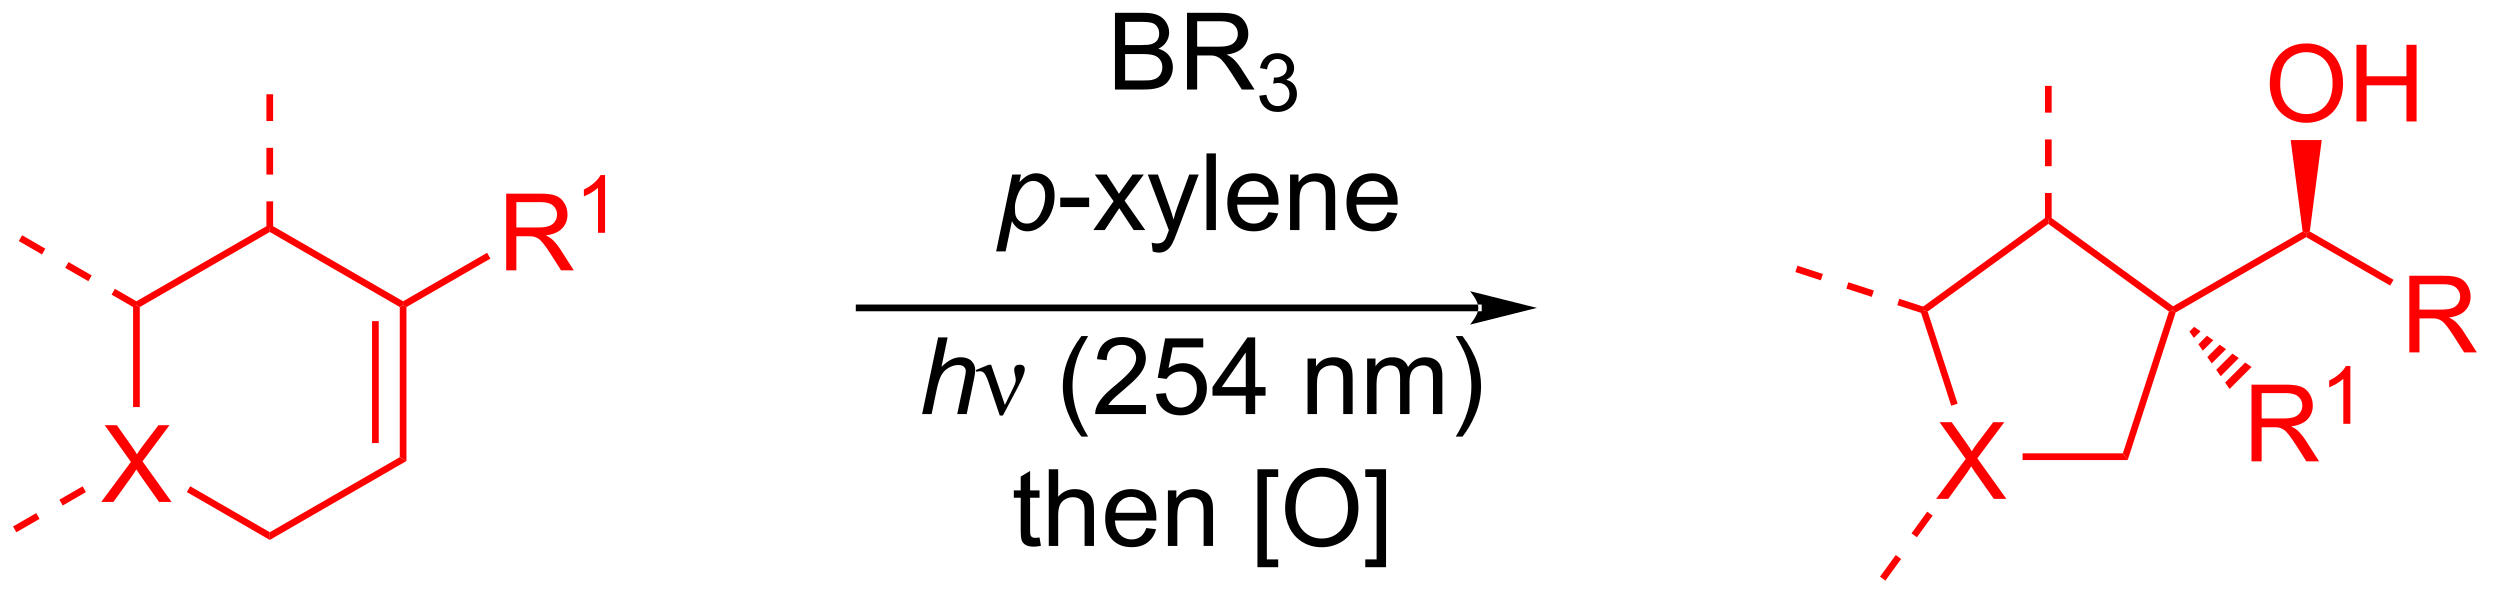 <?xml version="1.0" encoding="UTF-8"?>
<!DOCTYPE svg PUBLIC '-//W3C//DTD SVG 1.0//EN'
          'http://www.w3.org/TR/2001/REC-SVG-20010904/DTD/svg10.dtd'>
<svg stroke-dasharray="none" shape-rendering="auto" xmlns="http://www.w3.org/2000/svg" font-family="'Dialog'" text-rendering="auto" width="256" fill-opacity="1" color-interpolation="auto" color-rendering="auto" preserveAspectRatio="xMidYMid meet" font-size="12px" viewBox="0 0 256 61" fill="black" xmlns:xlink="http://www.w3.org/1999/xlink" stroke="black" image-rendering="auto" stroke-miterlimit="10" stroke-linecap="square" stroke-linejoin="miter" font-style="normal" stroke-width="1" height="61" stroke-dashoffset="0" font-weight="normal" stroke-opacity="1"
><!--Generated by the Batik Graphics2D SVG Generator--><defs id="genericDefs"
  /><g
  ><defs id="defs1"
    ><clipPath clipPathUnits="userSpaceOnUse" id="clipPath1"
      ><path d="M1.537 2.161 L192.827 2.161 L192.827 47.783 L1.537 47.783 L1.537 2.161 Z"
      /></clipPath
      ><clipPath clipPathUnits="userSpaceOnUse" id="clipPath2"
      ><path d="M-0.221 41.942 L-0.221 86.295 L185.75 86.295 L185.75 41.942 Z"
      /></clipPath
    ></defs
    ><g fill="red" transform="scale(1.333,1.333) translate(-1.537,-2.161) matrix(1.029,0,0,1.029,1.765,-40.98)" stroke="red"
    ><path d="M7.337 79.396 L9.551 76.411 L7.598 73.669 L8.501 73.669 L9.54 75.138 Q9.863 75.594 10.001 75.841 Q10.191 75.528 10.454 75.187 L11.605 73.669 L12.431 73.669 L10.418 76.367 L12.587 79.396 L11.65 79.396 L10.207 77.351 Q10.087 77.177 9.957 76.969 Q9.767 77.281 9.683 77.398 L8.246 79.396 L7.337 79.396 Z" stroke="none" clip-path="url(#clipPath2)"
    /></g
    ><g fill="red" transform="matrix(1.371,0,0,1.371,0.303,-57.522)" stroke="red"
    ><path d="M19.928 82.284 L19.928 81.707 L29.637 76.101 L30.137 76.39 Z" stroke="none" clip-path="url(#clipPath2)"
    /></g
    ><g fill="red" transform="matrix(1.371,0,0,1.371,0.303,-57.522)" stroke="red"
    ><path d="M30.137 76.39 L29.637 76.101 L29.637 64.89 L29.887 64.746 L30.137 64.89 ZM28.067 75.051 L28.067 65.941 L27.567 65.941 L27.567 75.051 Z" stroke="none" clip-path="url(#clipPath2)"
    /></g
    ><g fill="red" transform="matrix(1.371,0,0,1.371,0.303,-57.522)" stroke="red"
    ><path d="M29.887 64.457 L29.887 64.746 L29.637 64.89 L19.928 59.284 L19.928 58.996 L20.178 58.851 Z" stroke="none" clip-path="url(#clipPath2)"
    /></g
    ><g fill="red" transform="matrix(1.371,0,0,1.371,0.303,-57.522)" stroke="red"
    ><path d="M19.678 58.851 L19.928 58.996 L19.928 59.284 L10.219 64.89 L9.969 64.746 L9.969 64.457 Z" stroke="none" clip-path="url(#clipPath2)"
    /></g
    ><g fill="red" transform="matrix(1.371,0,0,1.371,0.303,-57.522)" stroke="red"
    ><path d="M9.719 64.89 L9.969 64.746 L10.219 64.89 L10.219 72.361 L9.719 72.361 Z" stroke="none" clip-path="url(#clipPath2)"
    /></g
    ><g fill="red" transform="matrix(1.371,0,0,1.371,0.303,-57.522)" stroke="red"
    ><path d="M13.733 78.708 L13.983 78.275 L19.928 81.707 L19.928 82.284 Z" stroke="none" clip-path="url(#clipPath2)"
    /></g
    ><g fill="red" transform="matrix(1.371,0,0,1.371,0.303,-57.522)" stroke="red"
    ><path d="M37.588 62.146 L37.588 56.419 L40.127 56.419 Q40.893 56.419 41.291 56.573 Q41.69 56.726 41.926 57.117 Q42.166 57.508 42.166 57.982 Q42.166 58.591 41.77 59.01 Q41.377 59.427 40.551 59.539 Q40.853 59.685 41.01 59.825 Q41.34 60.13 41.637 60.586 L42.635 62.146 L41.682 62.146 L40.924 60.953 Q40.59 60.437 40.374 60.164 Q40.161 59.891 39.992 59.781 Q39.822 59.672 39.645 59.63 Q39.518 59.601 39.223 59.601 L38.346 59.601 L38.346 62.146 L37.588 62.146 ZM38.346 58.945 L39.973 58.945 Q40.494 58.945 40.786 58.838 Q41.08 58.732 41.231 58.495 Q41.385 58.258 41.385 57.982 Q41.385 57.575 41.088 57.315 Q40.794 57.052 40.158 57.052 L38.346 57.052 L38.346 58.945 Z" stroke="none" clip-path="url(#clipPath2)"
    /></g
    ><g fill="red" transform="matrix(1.371,0,0,1.371,0.303,-57.522)" stroke="red"
    ><path d="M44.971 59.346 L44.444 59.346 L44.444 55.984 Q44.253 56.166 43.944 56.348 Q43.636 56.529 43.389 56.621 L43.389 56.111 Q43.831 55.902 44.161 55.607 Q44.493 55.31 44.632 55.033 L44.971 55.033 L44.971 59.346 Z" stroke="none" clip-path="url(#clipPath2)"
    /></g
    ><g fill="red" transform="matrix(1.371,0,0,1.371,0.303,-57.522)" stroke="red"
    ><path d="M30.137 64.89 L29.887 64.746 L29.887 64.457 L36.158 60.837 L36.408 61.27 Z" stroke="none" clip-path="url(#clipPath2)"
    /></g
    ><g transform="matrix(1.371,0,0,1.371,0.303,-57.522)"
    ><path d="M83.055 48.641 L83.055 42.914 L85.204 42.914 Q85.86 42.914 86.256 43.089 Q86.654 43.261 86.878 43.623 Q87.102 43.985 87.102 44.378 Q87.102 44.745 86.902 45.071 Q86.704 45.394 86.303 45.594 Q86.821 45.745 87.1 46.112 Q87.381 46.48 87.381 46.98 Q87.381 47.383 87.209 47.73 Q87.04 48.073 86.79 48.261 Q86.54 48.448 86.162 48.545 Q85.787 48.641 85.24 48.641 L83.055 48.641 ZM83.813 45.321 L85.053 45.321 Q85.555 45.321 85.774 45.253 Q86.063 45.167 86.209 44.969 Q86.358 44.769 86.358 44.469 Q86.358 44.183 86.219 43.967 Q86.084 43.75 85.829 43.67 Q85.576 43.589 84.959 43.589 L83.813 43.589 L83.813 45.321 ZM83.813 47.964 L85.24 47.964 Q85.608 47.964 85.756 47.938 Q86.016 47.891 86.191 47.782 Q86.368 47.672 86.48 47.464 Q86.594 47.253 86.594 46.98 Q86.594 46.659 86.43 46.425 Q86.266 46.188 85.975 46.092 Q85.686 45.995 85.139 45.995 L83.813 45.995 L83.813 47.964 ZM88.436 48.641 L88.436 42.914 L90.975 42.914 Q91.74 42.914 92.139 43.068 Q92.537 43.222 92.774 43.612 Q93.014 44.003 93.014 44.477 Q93.014 45.086 92.618 45.506 Q92.225 45.922 91.399 46.034 Q91.701 46.18 91.858 46.321 Q92.188 46.625 92.485 47.081 L93.483 48.641 L92.529 48.641 L91.772 47.448 Q91.438 46.933 91.222 46.659 Q91.009 46.386 90.839 46.276 Q90.67 46.167 90.493 46.125 Q90.365 46.097 90.071 46.097 L89.194 46.097 L89.194 48.641 L88.436 48.641 ZM89.194 45.441 L90.821 45.441 Q91.342 45.441 91.634 45.334 Q91.928 45.227 92.079 44.99 Q92.233 44.753 92.233 44.477 Q92.233 44.071 91.936 43.81 Q91.641 43.547 91.006 43.547 L89.194 43.547 L89.194 45.441 Z" stroke="none" clip-path="url(#clipPath2)"
    /></g
    ><g transform="matrix(1.371,0,0,1.371,0.303,-57.522)"
    ><path d="M93.835 49.106 L94.362 49.036 Q94.454 49.485 94.671 49.682 Q94.889 49.88 95.204 49.88 Q95.575 49.88 95.831 49.622 Q96.089 49.364 96.089 48.983 Q96.089 48.62 95.85 48.386 Q95.614 48.149 95.247 48.149 Q95.098 48.149 94.876 48.208 L94.934 47.745 Q94.987 47.751 95.018 47.751 Q95.356 47.751 95.626 47.575 Q95.895 47.399 95.895 47.032 Q95.895 46.743 95.698 46.553 Q95.503 46.362 95.192 46.362 Q94.884 46.362 94.678 46.556 Q94.473 46.749 94.415 47.136 L93.888 47.042 Q93.985 46.511 94.327 46.219 Q94.671 45.928 95.18 45.928 Q95.532 45.928 95.827 46.079 Q96.124 46.229 96.28 46.491 Q96.436 46.751 96.436 47.044 Q96.436 47.323 96.286 47.551 Q96.138 47.78 95.844 47.915 Q96.225 48.003 96.436 48.28 Q96.647 48.556 96.647 48.971 Q96.647 49.534 96.237 49.926 Q95.827 50.317 95.2 50.317 Q94.635 50.317 94.26 49.981 Q93.888 49.643 93.835 49.106 Z" stroke="none" clip-path="url(#clipPath2)"
    /></g
    ><g transform="matrix(1.371,0,0,1.371,0.303,-57.522)"
    ><path d="M74.181 60.732 L75.382 54.993 L76.035 54.993 L75.913 55.571 Q76.277 55.191 76.564 55.045 Q76.85 54.899 77.171 54.899 Q77.764 54.899 78.155 55.331 Q78.546 55.761 78.546 56.566 Q78.546 57.214 78.329 57.748 Q78.116 58.282 77.803 58.607 Q77.491 58.93 77.171 59.084 Q76.85 59.235 76.514 59.235 Q75.77 59.235 75.358 58.477 L74.889 60.732 L74.181 60.732 ZM75.582 57.446 Q75.582 57.909 75.647 58.089 Q75.746 58.344 75.968 58.5 Q76.192 58.657 76.483 58.657 Q77.093 58.657 77.468 57.972 Q77.843 57.284 77.843 56.571 Q77.843 56.042 77.59 55.756 Q77.34 55.469 76.965 55.469 Q76.694 55.469 76.462 55.612 Q76.233 55.753 76.035 56.037 Q75.84 56.321 75.71 56.732 Q75.582 57.141 75.582 57.446 Z" stroke="none" clip-path="url(#clipPath2)"
    /></g
    ><g transform="matrix(1.371,0,0,1.371,0.303,-57.522)"
    ><path d="M78.969 57.422 L78.969 56.714 L81.128 56.714 L81.128 57.422 L78.969 57.422 ZM81.438 59.141 L82.953 56.985 L81.55 54.993 L82.43 54.993 L83.065 55.964 Q83.245 56.243 83.354 56.43 Q83.526 56.172 83.672 55.972 L84.37 54.993 L85.211 54.993 L83.776 56.946 L85.32 59.141 L84.456 59.141 L83.604 57.852 L83.378 57.503 L82.289 59.141 L81.438 59.141 ZM85.875 60.74 L85.797 60.078 Q86.026 60.141 86.198 60.141 Q86.432 60.141 86.573 60.063 Q86.714 59.985 86.805 59.844 Q86.87 59.74 87.018 59.321 Q87.039 59.263 87.081 59.149 L85.508 54.993 L86.266 54.993 L87.128 57.394 Q87.297 57.852 87.43 58.355 Q87.55 57.87 87.719 57.409 L88.604 54.993 L89.307 54.993 L87.729 59.211 Q87.477 59.896 87.336 60.154 Q87.149 60.5 86.906 60.662 Q86.664 60.826 86.328 60.826 Q86.125 60.826 85.875 60.74 ZM89.891 59.141 L89.891 53.414 L90.594 53.414 L90.594 59.141 L89.891 59.141 ZM94.522 57.805 L95.249 57.894 Q95.077 58.532 94.611 58.883 Q94.147 59.235 93.426 59.235 Q92.514 59.235 91.981 58.675 Q91.449 58.112 91.449 57.102 Q91.449 56.055 91.988 55.477 Q92.528 54.899 93.387 54.899 Q94.218 54.899 94.744 55.467 Q95.272 56.032 95.272 57.058 Q95.272 57.12 95.27 57.245 L92.176 57.245 Q92.215 57.93 92.561 58.295 Q92.91 58.657 93.428 58.657 Q93.817 58.657 94.09 58.453 Q94.363 58.25 94.522 57.805 ZM92.215 56.667 L94.53 56.667 Q94.483 56.144 94.264 55.883 Q93.928 55.477 93.395 55.477 Q92.91 55.477 92.58 55.803 Q92.249 56.125 92.215 56.667 ZM96.133 59.141 L96.133 54.993 L96.766 54.993 L96.766 55.581 Q97.222 54.899 98.086 54.899 Q98.461 54.899 98.774 55.034 Q99.089 55.167 99.245 55.386 Q99.401 55.605 99.464 55.907 Q99.503 56.102 99.503 56.589 L99.503 59.141 L98.8 59.141 L98.8 56.618 Q98.8 56.188 98.716 55.974 Q98.636 55.761 98.427 55.636 Q98.219 55.508 97.938 55.508 Q97.487 55.508 97.162 55.795 Q96.836 56.078 96.836 56.875 L96.836 59.141 L96.133 59.141 ZM103.421 57.805 L104.147 57.894 Q103.975 58.532 103.509 58.883 Q103.046 59.235 102.324 59.235 Q101.413 59.235 100.879 58.675 Q100.348 58.112 100.348 57.102 Q100.348 56.055 100.887 55.477 Q101.426 54.899 102.285 54.899 Q103.116 54.899 103.642 55.467 Q104.171 56.032 104.171 57.058 Q104.171 57.12 104.168 57.245 L101.074 57.245 Q101.113 57.93 101.46 58.295 Q101.809 58.657 102.327 58.657 Q102.715 58.657 102.988 58.453 Q103.262 58.25 103.421 57.805 ZM101.113 56.667 L103.428 56.667 Q103.382 56.144 103.163 55.883 Q102.827 55.477 102.293 55.477 Q101.809 55.477 101.478 55.803 Q101.147 56.125 101.113 56.667 Z" stroke="none" clip-path="url(#clipPath2)"
    /></g
    ><g transform="matrix(1.371,0,0,1.371,0.303,-57.522)"
    ><path d="M68.653 72.881 L69.848 67.155 L70.557 67.155 L70.098 69.353 Q70.494 68.97 70.833 68.806 Q71.174 68.639 71.533 68.639 Q72.049 68.639 72.333 68.91 Q72.619 69.181 72.619 69.626 Q72.619 69.845 72.494 70.431 L71.981 72.881 L71.275 72.881 L71.802 70.368 Q71.916 69.821 71.916 69.681 Q71.916 69.478 71.775 69.35 Q71.635 69.22 71.369 69.22 Q70.987 69.22 70.638 69.423 Q70.291 69.623 70.093 69.972 Q69.895 70.321 69.731 71.1 L69.362 72.881 L68.653 72.881 Z" stroke="none" clip-path="url(#clipPath2)"
    /></g
    ><g transform="matrix(1.371,0,0,1.371,0.303,-57.522)"
    ><path d="M74.451 72.991 L73.587 70.428 Q73.501 70.173 73.36 69.928 Q73.219 69.681 72.975 69.681 Q72.858 69.681 72.714 69.733 L72.66 69.595 L73.634 69.196 L73.805 69.196 L74.834 72.201 L75.469 70.899 Q75.647 70.548 75.647 70.35 Q75.647 70.189 75.579 69.899 Q75.529 69.689 75.529 69.584 Q75.529 69.196 75.946 69.196 Q76.319 69.196 76.319 69.548 Q76.319 69.897 75.803 70.876 L74.686 72.991 L74.451 72.991 Z" stroke="none" clip-path="url(#clipPath2)"
    /></g
    ><g transform="matrix(1.371,0,0,1.371,0.303,-57.522)"
    ><path d="M80.549 74.566 Q79.966 73.832 79.562 72.847 Q79.161 71.86 79.161 70.806 Q79.161 69.876 79.463 69.024 Q79.815 68.037 80.549 67.056 L81.052 67.056 Q80.58 67.868 80.427 68.217 Q80.19 68.756 80.052 69.342 Q79.885 70.071 79.885 70.811 Q79.885 72.689 81.052 74.566 L80.549 74.566 ZM85.369 72.204 L85.369 72.881 L81.583 72.881 Q81.575 72.626 81.666 72.392 Q81.809 72.006 82.127 71.631 Q82.447 71.256 83.049 70.764 Q83.981 69.998 84.309 69.55 Q84.638 69.103 84.638 68.704 Q84.638 68.287 84.338 68.001 Q84.041 67.712 83.559 67.712 Q83.052 67.712 82.747 68.017 Q82.442 68.321 82.44 68.86 L81.716 68.787 Q81.791 67.978 82.275 67.556 Q82.76 67.131 83.575 67.131 Q84.4 67.131 84.88 67.59 Q85.362 68.045 85.362 68.72 Q85.362 69.064 85.221 69.397 Q85.08 69.728 84.752 70.095 Q84.427 70.462 83.669 71.103 Q83.036 71.634 82.856 71.824 Q82.677 72.014 82.559 72.204 L85.369 72.204 ZM86.123 71.381 L86.86 71.319 Q86.944 71.858 87.24 72.129 Q87.54 72.399 87.962 72.399 Q88.469 72.399 88.821 72.017 Q89.173 71.634 89.173 71.001 Q89.173 70.399 88.834 70.053 Q88.498 69.704 87.951 69.704 Q87.61 69.704 87.337 69.86 Q87.063 70.014 86.907 70.259 L86.248 70.173 L86.803 67.233 L89.649 67.233 L89.649 67.905 L87.365 67.905 L87.055 69.444 Q87.571 69.084 88.139 69.084 Q88.889 69.084 89.404 69.605 Q89.92 70.123 89.92 70.939 Q89.92 71.717 89.467 72.282 Q88.915 72.98 87.962 72.98 Q87.18 72.98 86.686 72.543 Q86.194 72.103 86.123 71.381 ZM92.825 72.881 L92.825 71.509 L90.341 71.509 L90.341 70.866 L92.955 67.155 L93.528 67.155 L93.528 70.866 L94.302 70.866 L94.302 71.509 L93.528 71.509 L93.528 72.881 L92.825 72.881 ZM92.825 70.866 L92.825 68.282 L91.033 70.866 L92.825 70.866 ZM97.44 72.881 L97.44 68.733 L98.072 68.733 L98.072 69.321 Q98.528 68.639 99.393 68.639 Q99.768 68.639 100.08 68.774 Q100.395 68.907 100.552 69.126 Q100.708 69.345 100.77 69.647 Q100.809 69.842 100.809 70.329 L100.809 72.881 L100.106 72.881 L100.106 70.358 Q100.106 69.928 100.023 69.715 Q99.942 69.501 99.734 69.376 Q99.525 69.248 99.244 69.248 Q98.794 69.248 98.468 69.535 Q98.143 69.819 98.143 70.616 L98.143 72.881 L97.44 72.881 ZM101.889 72.881 L101.889 68.733 L102.516 68.733 L102.516 69.314 Q102.712 69.009 103.035 68.824 Q103.36 68.639 103.774 68.639 Q104.235 68.639 104.529 68.832 Q104.826 69.022 104.946 69.366 Q105.438 68.639 106.227 68.639 Q106.844 68.639 107.175 68.98 Q107.509 69.321 107.509 70.032 L107.509 72.881 L106.811 72.881 L106.811 70.267 Q106.811 69.845 106.74 69.66 Q106.673 69.475 106.493 69.363 Q106.313 69.248 106.071 69.248 Q105.634 69.248 105.344 69.54 Q105.055 69.829 105.055 70.47 L105.055 72.881 L104.352 72.881 L104.352 70.186 Q104.352 69.717 104.18 69.483 Q104.009 69.248 103.618 69.248 Q103.321 69.248 103.069 69.405 Q102.819 69.561 102.704 69.863 Q102.592 70.162 102.592 70.728 L102.592 72.881 L101.889 72.881 ZM109.014 74.566 L108.509 74.566 Q109.678 72.689 109.678 70.811 Q109.678 70.076 109.509 69.353 Q109.376 68.767 109.139 68.228 Q108.985 67.876 108.509 67.056 L109.014 67.056 Q109.748 68.037 110.1 69.024 Q110.399 69.876 110.399 70.806 Q110.399 71.86 109.996 72.847 Q109.592 73.832 109.014 74.566 Z" stroke="none" clip-path="url(#clipPath2)"
    /></g
    ><g transform="matrix(1.371,0,0,1.371,0.303,-57.522)"
    ><path d="M77.423 82.101 L77.524 82.723 Q77.227 82.786 76.993 82.786 Q76.61 82.786 76.399 82.666 Q76.188 82.544 76.102 82.346 Q76.016 82.148 76.016 81.515 L76.016 79.13 L75.501 79.13 L75.501 78.583 L76.016 78.583 L76.016 77.554 L76.717 77.132 L76.717 78.583 L77.423 78.583 L77.423 79.13 L76.717 79.13 L76.717 81.554 Q76.717 81.856 76.753 81.942 Q76.79 82.028 76.873 82.08 Q76.959 82.13 77.115 82.13 Q77.233 82.13 77.423 82.101 ZM78.111 82.731 L78.111 77.005 L78.814 77.005 L78.814 79.059 Q79.307 78.489 80.057 78.489 Q80.518 78.489 80.856 78.671 Q81.197 78.851 81.343 79.171 Q81.489 79.492 81.489 80.101 L81.489 82.731 L80.786 82.731 L80.786 80.101 Q80.786 79.575 80.557 79.335 Q80.33 79.093 79.911 79.093 Q79.598 79.093 79.322 79.257 Q79.049 79.419 78.932 79.697 Q78.814 79.973 78.814 80.46 L78.814 82.731 L78.111 82.731 ZM85.399 81.395 L86.126 81.484 Q85.954 82.122 85.488 82.473 Q85.024 82.825 84.303 82.825 Q83.391 82.825 82.858 82.265 Q82.326 81.703 82.326 80.692 Q82.326 79.645 82.865 79.067 Q83.404 78.489 84.264 78.489 Q85.094 78.489 85.621 79.057 Q86.149 79.622 86.149 80.648 Q86.149 80.71 86.147 80.835 L83.053 80.835 Q83.092 81.52 83.438 81.885 Q83.787 82.247 84.305 82.247 Q84.693 82.247 84.967 82.044 Q85.24 81.841 85.399 81.395 ZM83.092 80.257 L85.407 80.257 Q85.36 79.734 85.141 79.473 Q84.805 79.067 84.272 79.067 Q83.787 79.067 83.457 79.393 Q83.126 79.716 83.092 80.257 ZM87.01 82.731 L87.01 78.583 L87.643 78.583 L87.643 79.171 Q88.098 78.489 88.963 78.489 Q89.338 78.489 89.65 78.624 Q89.966 78.757 90.122 78.976 Q90.278 79.195 90.341 79.497 Q90.38 79.692 90.38 80.179 L90.38 82.731 L89.677 82.731 L89.677 80.208 Q89.677 79.778 89.593 79.564 Q89.512 79.351 89.304 79.226 Q89.096 79.098 88.814 79.098 Q88.364 79.098 88.038 79.385 Q87.713 79.669 87.713 80.466 L87.713 82.731 L87.01 82.731 ZM93.697 84.322 L93.697 77.005 L95.247 77.005 L95.247 77.585 L94.4 77.585 L94.4 83.739 L95.247 83.739 L95.247 84.322 L93.697 84.322 ZM95.764 79.942 Q95.764 78.515 96.529 77.71 Q97.295 76.903 98.506 76.903 Q99.298 76.903 99.933 77.283 Q100.571 77.661 100.904 78.338 Q101.24 79.015 101.24 79.874 Q101.24 80.747 100.889 81.434 Q100.537 82.122 99.891 82.476 Q99.248 82.83 98.501 82.83 Q97.693 82.83 97.055 82.439 Q96.42 82.046 96.092 81.372 Q95.764 80.695 95.764 79.942 ZM96.545 79.953 Q96.545 80.989 97.1 81.585 Q97.657 82.179 98.498 82.179 Q99.352 82.179 99.904 81.578 Q100.459 80.976 100.459 79.872 Q100.459 79.171 100.222 78.65 Q99.985 78.13 99.529 77.843 Q99.076 77.554 98.508 77.554 Q97.704 77.554 97.123 78.109 Q96.545 78.661 96.545 79.953 ZM103.302 84.322 L101.752 84.322 L101.752 83.739 L102.598 83.739 L102.598 77.585 L101.752 77.585 L101.752 77.005 L103.302 77.005 L103.302 84.322 Z" stroke="none" clip-path="url(#clipPath2)"
    /></g
    ><g transform="matrix(1.371,0,0,1.371,0.303,-57.522)"
    ><path d="M110.197 65.203 L110.197 65.203 L63.949 65.203 L63.699 65.203 L63.699 64.703 L63.949 64.703 L110.197 64.703 L110.447 64.703 L110.447 65.203 ZM114.572 64.953 L109.572 63.703 C109.572 63.703 110.197 64.406 110.197 64.953 C110.197 65.499 109.572 66.203 109.572 66.203 Z" stroke="none" clip-path="url(#clipPath2)"
    /></g
    ><g fill="red" transform="matrix(1.371,0,0,1.371,0.303,-57.522)" stroke="red"
    ><path d="M144.386 79.217 L146.599 76.232 L144.646 73.49 L145.55 73.49 L146.589 74.959 Q146.912 75.415 147.05 75.662 Q147.24 75.349 147.503 75.008 L148.654 73.49 L149.479 73.49 L147.466 76.188 L149.636 79.217 L148.698 79.217 L147.255 77.172 Q147.136 76.998 147.005 76.79 Q146.815 77.102 146.732 77.219 L145.294 79.217 L144.386 79.217 Z" stroke="none" clip-path="url(#clipPath2)"
    /></g
    ><g fill="red" transform="matrix(1.371,0,0,1.371,0.303,-57.522)" stroke="red"
    ><path d="M150.845 76.317 L150.845 75.817 L158.335 75.817 L158.699 76.317 Z" stroke="none" clip-path="url(#clipPath2)"
    /></g
    ><g fill="red" transform="matrix(1.371,0,0,1.371,0.303,-57.522)" stroke="red"
    ><path d="M158.699 76.317 L158.335 75.817 L161.777 65.225 L162.071 65.129 L162.279 65.298 Z" stroke="none" clip-path="url(#clipPath2)"
    /></g
    ><g fill="red" transform="matrix(1.371,0,0,1.371,0.303,-57.522)" stroke="red"
    ><path d="M162.087 64.832 L162.071 65.129 L161.777 65.225 L152.767 58.679 L152.767 58.37 L153.017 58.242 Z" stroke="none" clip-path="url(#clipPath2)"
    /></g
    ><g fill="red" transform="matrix(1.371,0,0,1.371,0.303,-57.522)" stroke="red"
    ><path d="M152.517 58.242 L152.767 58.37 L152.767 58.679 L143.757 65.225 L143.464 65.129 L143.42 64.852 Z" stroke="none" clip-path="url(#clipPath2)"
    /></g
    ><g fill="red" transform="matrix(1.371,0,0,1.371,0.303,-57.522)" stroke="red"
    ><path d="M143.265 65.328 L143.464 65.129 L143.757 65.225 L145.993 72.105 L145.517 72.26 Z" stroke="none" clip-path="url(#clipPath2)"
    /></g
    ><g fill="red" transform="matrix(1.371,0,0,1.371,0.303,-57.522)" stroke="red"
    ><path d="M162.279 65.298 L162.071 65.129 L162.087 64.832 L171.763 59.245 L172.03 59.379 L172.03 59.668 Z" stroke="none" clip-path="url(#clipPath2)"
    /></g
    ><g fill="red" transform="matrix(1.371,0,0,1.371,0.303,-57.522)" stroke="red"
    ><path d="M179.731 68.279 L179.731 62.553 L182.27 62.553 Q183.036 62.553 183.434 62.706 Q183.833 62.86 184.07 63.251 Q184.309 63.641 184.309 64.115 Q184.309 64.725 183.913 65.144 Q183.52 65.561 182.695 65.673 Q182.997 65.819 183.153 65.959 Q183.484 66.264 183.78 66.719 L184.778 68.279 L183.825 68.279 L183.067 67.087 Q182.734 66.571 182.518 66.298 Q182.304 66.024 182.135 65.915 Q181.965 65.805 181.788 65.764 Q181.661 65.735 181.366 65.735 L180.489 65.735 L180.489 68.279 L179.731 68.279 ZM180.489 65.079 L182.116 65.079 Q182.637 65.079 182.929 64.972 Q183.223 64.865 183.374 64.628 Q183.528 64.391 183.528 64.115 Q183.528 63.709 183.231 63.449 Q182.937 63.186 182.301 63.186 L180.489 63.186 L180.489 65.079 Z" stroke="none" clip-path="url(#clipPath2)"
    /></g
    ><g fill="red" transform="matrix(1.371,0,0,1.371,0.303,-57.522)" stroke="red"
    ><path d="M172.03 59.668 L172.03 59.379 L172.298 59.245 L178.551 62.855 L178.301 63.288 Z" stroke="none" clip-path="url(#clipPath2)"
    /></g
    ><g fill="red" transform="matrix(1.371,0,0,1.371,0.303,-57.522)" stroke="red"
    ><path d="M169.307 48.24 Q169.307 46.813 170.072 46.009 Q170.838 45.201 172.049 45.201 Q172.841 45.201 173.476 45.581 Q174.114 45.959 174.447 46.636 Q174.783 47.313 174.783 48.173 Q174.783 49.045 174.432 49.733 Q174.08 50.42 173.434 50.774 Q172.791 51.128 172.044 51.128 Q171.237 51.128 170.599 50.738 Q169.963 50.344 169.635 49.67 Q169.307 48.993 169.307 48.24 ZM170.088 48.251 Q170.088 49.287 170.643 49.884 Q171.2 50.477 172.041 50.477 Q172.895 50.477 173.447 49.876 Q174.002 49.274 174.002 48.17 Q174.002 47.469 173.765 46.949 Q173.528 46.428 173.072 46.141 Q172.619 45.852 172.052 45.852 Q171.247 45.852 170.666 46.407 Q170.088 46.959 170.088 48.251 ZM175.782 51.029 L175.782 45.303 L176.54 45.303 L176.54 47.654 L179.516 47.654 L179.516 45.303 L180.274 45.303 L180.274 51.029 L179.516 51.029 L179.516 48.329 L176.54 48.329 L176.54 51.029 L175.782 51.029 Z" stroke="none" clip-path="url(#clipPath2)"
    /></g
    ><g fill="red" transform="matrix(1.371,0,0,1.371,0.303,-57.522)" stroke="red"
    ><path d="M172.298 59.245 L172.03 59.379 L171.763 59.245 L170.87 52.419 L173.19 52.419 Z" stroke="none" clip-path="url(#clipPath2)"
    /></g
    ><g fill="red" transform="matrix(1.371,0,0,1.371,0.303,-57.522)" stroke="red"
    ><path d="M167.944 76.411 L167.944 70.685 L170.483 70.685 Q171.249 70.685 171.647 70.838 Q172.046 70.992 172.283 71.383 Q172.522 71.773 172.522 72.247 Q172.522 72.856 172.126 73.276 Q171.733 73.692 170.908 73.804 Q171.21 73.95 171.366 74.091 Q171.697 74.396 171.994 74.851 L172.991 76.411 L172.038 76.411 L171.28 75.219 Q170.947 74.703 170.731 74.429 Q170.517 74.156 170.348 74.047 Q170.179 73.937 170.001 73.896 Q169.874 73.867 169.579 73.867 L168.702 73.867 L168.702 76.411 L167.944 76.411 ZM168.702 73.211 L170.329 73.211 Q170.85 73.211 171.142 73.104 Q171.436 72.997 171.587 72.76 Q171.741 72.523 171.741 72.247 Q171.741 71.841 171.444 71.581 Q171.15 71.317 170.514 71.317 L168.702 71.317 L168.702 73.211 Z" stroke="none" clip-path="url(#clipPath2)"
    /></g
    ><g fill="red" transform="matrix(1.371,0,0,1.371,0.303,-57.522)" stroke="red"
    ><path d="M175.328 73.611 L174.8 73.611 L174.8 70.25 Q174.609 70.431 174.3 70.613 Q173.992 70.795 173.746 70.887 L173.746 70.377 Q174.187 70.168 174.517 69.873 Q174.849 69.576 174.988 69.299 L175.328 69.299 L175.328 73.611 Z" stroke="none" clip-path="url(#clipPath2)"
    /></g
    ><g fill="red" transform="matrix(1.371,0,0,1.371,0.303,-57.522)" stroke="red"
    ><path d="M163.662 66.367 L164.138 66.7 L163.642 67.197 L163.308 66.72 ZM164.614 67.034 L165.091 67.367 L164.308 68.149 L163.975 67.673 ZM165.567 67.7 L166.043 68.034 L164.975 69.102 L164.642 68.626 ZM166.52 68.367 L166.996 68.7 L165.642 70.055 L165.308 69.578 ZM167.472 69.034 L167.949 69.367 L166.308 71.007 L165.975 70.531 Z" stroke="none" clip-path="url(#clipPath2)"
    /></g
    ><g fill="red" transform="matrix(1.371,0,0,1.371,0.303,-57.522)" stroke="red"
    ><path d="M153.017 58.37 L153.017 56.37 L152.517 56.37 L152.517 58.37 ZM153.017 54.37 L153.017 52.37 L152.517 52.37 L152.517 54.37 ZM153.017 50.37 L153.017 48.37 L152.517 48.37 L152.517 50.37 Z" stroke="none" clip-path="url(#clipPath2)"
    /></g
    ><g fill="red" transform="matrix(1.371,0,0,1.371,0.303,-57.522)" stroke="red"
    ><path d="M143.541 64.892 L141.639 64.274 L141.484 64.749 L143.386 65.367 ZM139.737 63.656 L137.834 63.038 L137.68 63.513 L139.582 64.131 ZM135.932 62.419 L134.03 61.801 L133.876 62.277 L135.778 62.895 Z" stroke="none" clip-path="url(#clipPath2)"
    /></g
    ><g fill="red" transform="matrix(1.371,0,0,1.371,0.303,-57.522)" stroke="red"
    ><path d="M143.723 80.175 L142.548 81.793 L142.952 82.087 L144.128 80.469 ZM141.372 83.411 L140.196 85.029 L140.601 85.323 L141.777 83.705 Z" stroke="none" clip-path="url(#clipPath2)"
    /></g
    ><g fill="red" transform="matrix(1.371,0,0,1.371,0.303,-57.522)" stroke="red"
    ><path d="M20.178 58.996 L20.178 56.996 L19.678 56.996 L19.678 58.996 ZM20.178 54.996 L20.178 52.996 L19.678 52.996 L19.678 54.996 ZM20.178 50.996 L20.178 48.996 L19.678 48.996 L19.678 50.996 Z" stroke="none" clip-path="url(#clipPath2)"
    /></g
    ><g fill="red" transform="matrix(1.371,0,0,1.371,0.303,-57.522)" stroke="red"
    ><path d="M10.094 64.529 L8.361 63.529 L8.111 63.962 L9.844 64.962 ZM6.629 62.529 L4.897 61.529 L4.647 61.962 L6.379 62.962 ZM3.165 60.529 L1.433 59.529 L1.183 59.962 L2.915 60.962 Z" stroke="none" clip-path="url(#clipPath2)"
    /></g
    ><g fill="red" transform="matrix(1.371,0,0,1.371,0.303,-57.522)" stroke="red"
    ><path d="M5.947 78.279 L4.215 79.279 L4.465 79.712 L6.197 78.712 ZM2.483 80.279 L0.751 81.279 L1.001 81.712 L2.733 80.712 Z" stroke="none" clip-path="url(#clipPath2)"
    /></g
  ></g
></svg
>
